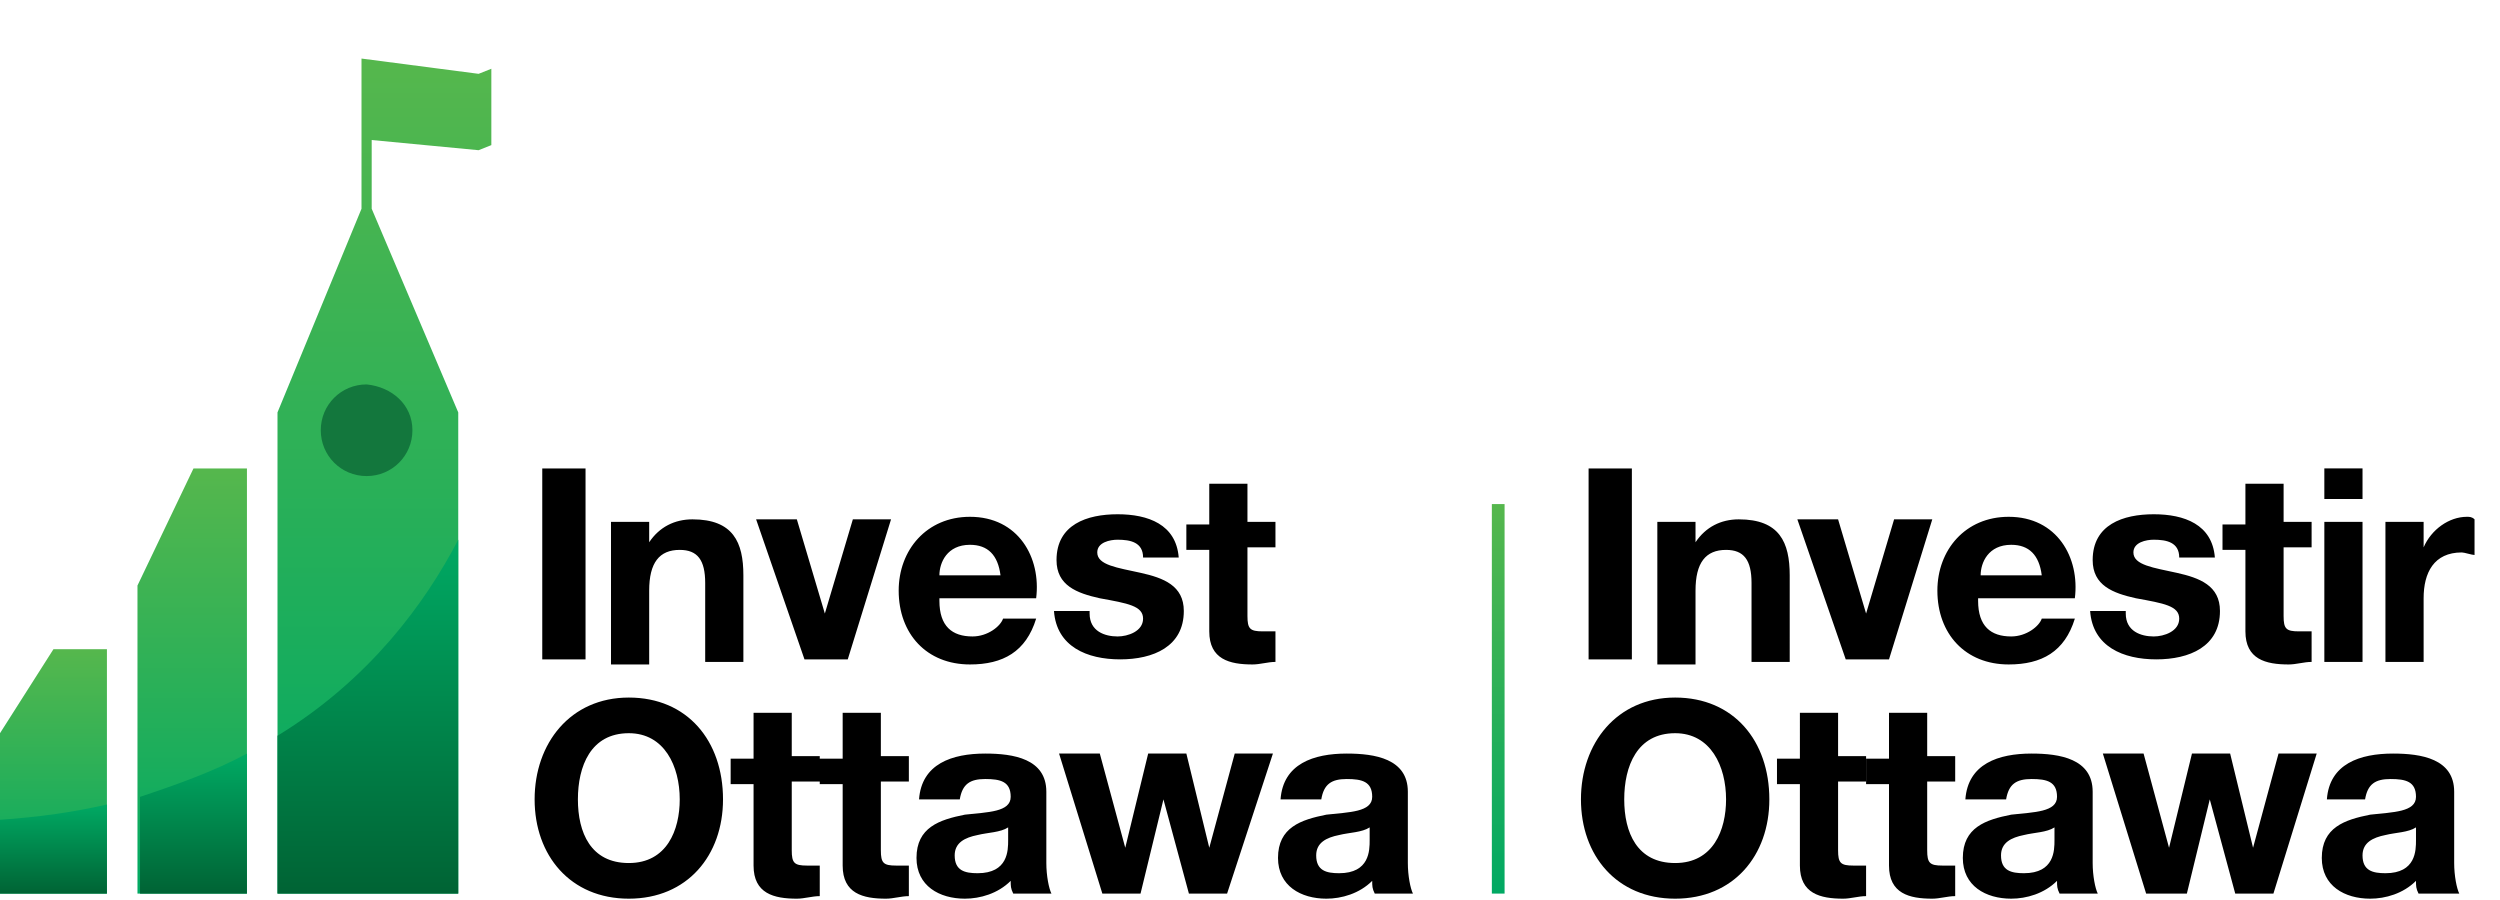 <svg xmlns="http://www.w3.org/2000/svg" xml:space="preserve" viewBox="0 0 98.2 35.35">
  <linearGradient id="a" x1="2.114" x2="2.114" y1="35.125" y2="25.518" gradientUnits="userSpaceOnUse">
    <stop offset="0" stop-color="#00a963"/>
    <stop offset=".993" stop-color="#55b74d"/>
  </linearGradient>
  <path fill="url(#a)" d="M0 28.8v6.3h4.2v-9.6H2.1z"/>
  <linearGradient id="b" x1="15.094" x2="15.094" y1="35.125" y2="2.276" gradientUnits="userSpaceOnUse">
    <stop offset="0" stop-color="#00a963"/>
    <stop offset=".993" stop-color="#55b74d"/>
  </linearGradient>
  <path fill="url(#b)" d="m18.8 5.9.5-.2v-3l-.5.2-4.6-.6v5.9l-3.3 8v18.9H18V16.2l-3.4-8V5.5z"/>
  <linearGradient id="c" x1="7.555" x2="7.555" y1="35.125" y2="18.396" gradientUnits="userSpaceOnUse">
    <stop offset="0" stop-color="#00a963"/>
    <stop offset=".993" stop-color="#55b74d"/>
  </linearGradient>
  <path fill="url(#c)" d="M5.4 23v12.1h4.3V18.4H7.6z"/>
  <linearGradient id="d" x1="7.555" x2="7.555" y1="35.125" y2="29.601" gradientUnits="userSpaceOnUse">
    <stop offset="0" stop-color="#006334"/>
    <stop offset=".993" stop-color="#00a963"/>
  </linearGradient>
  <path fill="url(#d)" d="M9.7 29.6c-1.3.7-2.7 1.2-4.2 1.7v3.8h4.2v-5.5z"/>
  <linearGradient id="e" x1="2.114" x2="2.114" y1="35.125" y2="31.608" gradientUnits="userSpaceOnUse">
    <stop offset="0" stop-color="#006334"/>
    <stop offset=".993" stop-color="#00a963"/>
  </linearGradient>
  <path fill="url(#e)" d="M4.2 31.6c-1.3.3-2.7.5-4.2.6v2.9h4.2v-3.5z"/>
  <linearGradient id="f" x1="14.424" x2="14.424" y1="35.125" y2="21.197" gradientUnits="userSpaceOnUse">
    <stop offset="0" stop-color="#006334"/>
    <stop offset=".993" stop-color="#00a963"/>
  </linearGradient>
  <path fill="url(#f)" d="M18 21.2c-1.3 2.5-3.5 5.5-7.1 7.7v6.2H18V21.2z"/>
  <path fill="#13773d" d="M16.2 16.9c0 1-.8 1.8-1.8 1.8s-1.8-.8-1.8-1.8.8-1.8 1.8-1.8c1 .1 1.8.8 1.8 1.8z"/>
  <path d="M62.4 18.4h1.7v7.5h-1.7v-7.5zm2.8 2.1h1.4v.8c.4-.6 1-.9 1.7-.9 1.6 0 2 .9 2 2.2V26h-1.5v-3.1c0-.9-.3-1.3-1-1.3-.8 0-1.2.5-1.2 1.6v2.9h-1.5v-5.6zm9 5.4h-1.7l-1.9-5.5h1.6l1.1 3.7 1.1-3.7h1.5l-1.7 5.5zm3.5-2.3c0 1 .5 1.4 1.3 1.4.6 0 1.1-.4 1.2-.7h1.3c-.4 1.3-1.3 1.8-2.6 1.8-1.7 0-2.8-1.2-2.8-2.9 0-1.6 1.1-2.9 2.8-2.9 1.9 0 2.8 1.6 2.6 3.2h-3.8zm2.5-1c-.1-.8-.5-1.2-1.2-1.2-.9 0-1.2.7-1.2 1.2h2.4zm3.3 1.5c0 .7.6.9 1.1.9.4 0 1-.2 1-.7 0-.5-.6-.6-1.7-.8-.9-.2-1.7-.5-1.7-1.5 0-1.4 1.2-1.8 2.4-1.8s2.3.4 2.4 1.7h-1.4c0-.6-.5-.7-1-.7-.3 0-.8.1-.8.5 0 .5.8.6 1.7.8.9.2 1.7.5 1.7 1.5 0 1.4-1.2 1.9-2.5 1.9s-2.5-.5-2.6-1.9h1.4zm6.2-3.6h1.1v1h-1.1v2.7c0 .5.1.6.6.6h.5V26c-.3 0-.6.1-.9.1-.9 0-1.7-.2-1.7-1.3v-3.2h-.9v-1h.9V19h1.5v1.5zm3.1-.9h-1.5v-1.2h1.5v1.2zm-1.5.9h1.5V26h-1.5v-5.5zm2.5 0h1.4v1c.3-.7 1-1.2 1.7-1.2.1 0 .2 0 .3.1v1.4c-.1 0-.4-.1-.5-.1-1.1 0-1.5.8-1.5 1.8V26h-1.5v-5.5zm-28 6.9c2.3 0 3.7 1.7 3.7 4 0 2.2-1.4 3.9-3.7 3.9-2.3 0-3.7-1.7-3.7-3.9s1.4-4 3.7-4zm0 6.5c1.5 0 2-1.3 2-2.5 0-1.3-.6-2.6-2-2.6-1.5 0-2 1.3-2 2.6s.5 2.5 2 2.5zm6.4-4.2h1.1v1h-1.1v2.7c0 .5.1.6.6.6h.5v1.2c-.3 0-.6.1-.9.1-.9 0-1.7-.2-1.7-1.3v-3.2h-.9v-1h.9V28h1.5v1.7z" class="st7"/>
  <path d="M75.7 29.7h1.1v1h-1.1v2.7c0 .5.1.6.6.6h.5v1.2c-.3 0-.6.1-.9.1-.9 0-1.7-.2-1.7-1.3v-3.2h-.9v-1h.9V28h1.5v1.7zm1.5 1.7c.1-1.4 1.3-1.8 2.6-1.8 1.1 0 2.4.2 2.4 1.5v2.8c0 .5.1 1 .2 1.2h-1.5c-.1-.2-.1-.3-.1-.5-.5.5-1.2.7-1.8.7-1 0-1.9-.5-1.9-1.6 0-1.2.9-1.5 1.9-1.7.9-.1 1.8-.1 1.8-.7s-.4-.7-1-.7-.9.2-1 .8h-1.6zm3.5 1.1c-.3.2-.8.2-1.2.3-.5.1-.9.3-.9.8 0 .6.4.7.9.7 1.2 0 1.2-.9 1.2-1.3v-.5zm8.6 2.6h-1.5l-1-3.7-.9 3.7h-1.6l-1.7-5.5h1.6l1 3.7.9-3.7h1.5l.9 3.7 1-3.7H91l-1.7 5.5zm2.1-3.7c.1-1.4 1.3-1.8 2.6-1.8 1.1 0 2.4.2 2.4 1.5v2.8c0 .5.1 1 .2 1.2H95c-.1-.2-.1-.3-.1-.5-.5.5-1.2.7-1.8.7-1 0-1.9-.5-1.9-1.6 0-1.2.9-1.5 1.9-1.7.9-.1 1.8-.1 1.8-.7s-.4-.7-1-.7-.9.2-1 .8h-1.5zm3.5 1.1c-.3.2-.8.2-1.2.3-.5.1-.9.3-.9.8 0 .6.4.7.9.7 1.2 0 1.2-.9 1.2-1.3v-.5zM21.3 18.4H23v7.5h-1.7v-7.5zm2.8 2.1h1.4v.8c.4-.6 1-.9 1.7-.9 1.6 0 2 .9 2 2.2V26h-1.5v-3.1c0-.9-.3-1.3-1-1.3-.8 0-1.2.5-1.2 1.6v2.9H24v-5.6zm9.2 5.4h-1.7l-1.9-5.5h1.6l1.1 3.7 1.1-3.7H35l-1.7 5.5zm3.6-2.3c0 1 .5 1.4 1.3 1.4.6 0 1.1-.4 1.2-.7h1.3c-.4 1.3-1.3 1.8-2.6 1.8-1.7 0-2.8-1.2-2.8-2.9 0-1.6 1.1-2.9 2.8-2.9 1.9 0 2.8 1.6 2.6 3.2h-3.8zm2.4-1c-.1-.8-.5-1.2-1.2-1.2-.9 0-1.2.7-1.2 1.2h2.4zm3.5 1.5c0 .7.6.9 1.1.9.4 0 1-.2 1-.7 0-.5-.6-.6-1.7-.8-.9-.2-1.7-.5-1.7-1.5 0-1.4 1.2-1.8 2.4-1.8s2.3.4 2.4 1.7h-1.4c0-.6-.5-.7-1-.7-.3 0-.8.1-.8.5 0 .5.8.6 1.7.8.9.2 1.7.5 1.7 1.5 0 1.4-1.2 1.9-2.5 1.9s-2.5-.5-2.6-1.9h1.4zm6.2-3.6h1.1v1H49v2.7c0 .5.1.6.6.6h.5V26c-.3 0-.6.1-.9.1-.9 0-1.7-.2-1.7-1.3v-3.2h-.9v-1h.9V19H49v1.5zm-24.3 6.9c2.3 0 3.7 1.7 3.7 4 0 2.2-1.4 3.9-3.7 3.9-2.3 0-3.7-1.7-3.7-3.9s1.4-4 3.7-4zm0 6.5c1.5 0 2-1.3 2-2.5 0-1.3-.6-2.6-2-2.6-1.5 0-2 1.3-2 2.6s.5 2.5 2 2.5zm6.4-4.2h1.1v1h-1.1v2.7c0 .5.1.6.6.6h.5v1.2c-.3 0-.6.1-.9.1-.9 0-1.7-.2-1.7-1.3v-3.2h-.9v-1h.9V28h1.5v1.7zm3.5 0h1.1v1h-1.1v2.7c0 .5.1.6.6.6h.5v1.2c-.3 0-.6.1-.9.1-.9 0-1.7-.2-1.7-1.3v-3.2h-.9v-1h.9V28h1.5v1.7zm1.5 1.7c.1-1.4 1.3-1.8 2.6-1.8 1.1 0 2.4.2 2.4 1.5v2.8c0 .5.1 1 .2 1.2h-1.5c-.1-.2-.1-.3-.1-.5-.5.5-1.2.7-1.8.7-1 0-1.9-.5-1.9-1.6 0-1.2.9-1.5 1.9-1.7.9-.1 1.8-.1 1.8-.7s-.4-.7-1-.7-.9.2-1 .8h-1.6zm3.5 1.1c-.3.2-.8.2-1.2.3-.5.1-.9.3-.9.8 0 .6.4.7.9.7 1.2 0 1.2-.9 1.2-1.3v-.5zm8.6 2.6h-1.5l-1-3.7-.9 3.7h-1.5l-1.7-5.5h1.6l1 3.7.9-3.7h1.5l.9 3.7 1-3.7H50l-1.8 5.5zm2.1-3.7c.1-1.4 1.3-1.8 2.6-1.8 1.1 0 2.4.2 2.4 1.5v2.8c0 .5.1 1 .2 1.2H54c-.1-.2-.1-.3-.1-.5-.5.5-1.2.7-1.8.7-1 0-1.9-.5-1.9-1.6 0-1.2.9-1.5 1.9-1.7.9-.1 1.8-.1 1.8-.7s-.4-.7-1-.7-.9.2-1 .8h-1.6zm3.5 1.1c-.3.2-.8.2-1.2.3-.5.1-.9.3-.9.8 0 .6.4.7.9.7 1.2 0 1.2-.9 1.2-1.3v-.5z" class="st7"/>
  <linearGradient id="g" x1="58.856" x2="58.856" y1="35.129" y2="19.803" gradientUnits="userSpaceOnUse">
    <stop offset="0" stop-color="#00a963"/>
    <stop offset=".993" stop-color="#55b74d"/>
  </linearGradient>
  <path fill="url(#g)" d="M58.6 19.8h.5v15.3h-.5z"/>
</svg>

